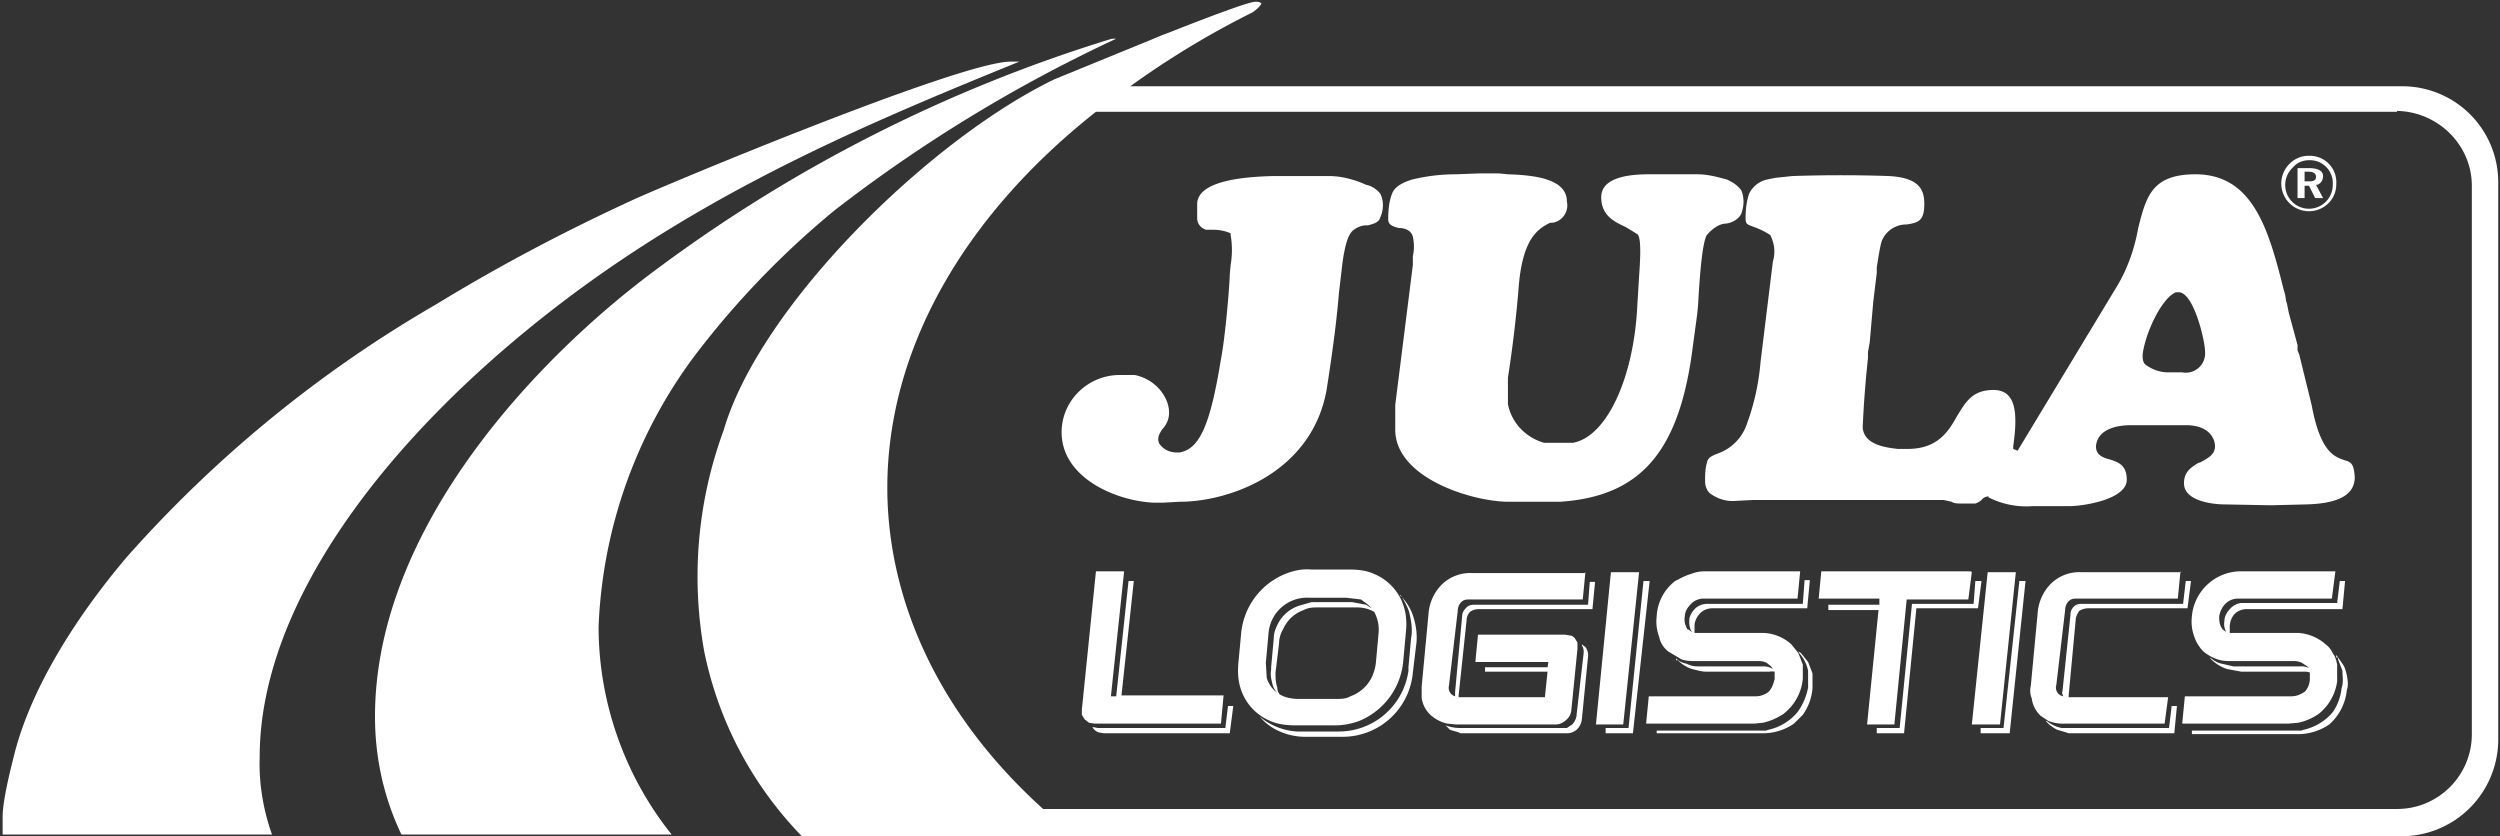 <svg xmlns="http://www.w3.org/2000/svg" viewBox="0 0 284 95"><rect x="0" y="0" width="284" height="95" fill="#333333" stroke="none"/><g fill="#FFF" fill-rule="evenodd"><path fill-rule="nonzero" d="M249.4 19.8c6.5 0 8.3 6.2 10 13l.2.7.1.7.1.3.2 1 1 3.7v.6l.2.5 1.4 5.7c1 5.4 2.6 5.9 3.8 6.3.7.2 1 .4 1.1 1.9 0 2-1.8 3-5.5 3.1l-4 .1-5.3-.1c-1.4 0-4.6-.4-4.6-2.4 0-1.3.8-1.8 1.6-2.3l.3-.1c.9-.5 2-1 1.5-2.5-.4-1-1.3-1.6-2.9-1.7h-6.5c-1.1 0-3.8.2-4 2.4 0 1 .8 1.3 1.6 1.5.9.3 1.9.6 1.9 2.3 0 2.2-4.8 3-6.6 3h-4.1a9.5 9.5 0 01-5-1v-.1h-.1a1 1 0 00-.7.4 2 2 0 01-.7.4h-1.6c-.4 0-.8 0-1.1-.2l-.9-.2h-21.7l-1.9.1c-1 .1-2.1-.2-3-.9-.3-.3-.5-.8-.5-1.3 0-.7 0-1.4.2-2.1.1-.6.5-.8 1.3-1.1a5.4 5.4 0 003.3-3.5c.8-2.2 1.3-4.5 1.5-6.9l1.4-11.4c.3-1 .2-2-.3-3a9 9 0 00-1.8-.9c-.8-.3-1-.3-1-1 0-1 .1-1.9.4-2.8a3 3 0 012-1.6l1-.2 1.9-.2a161.3 161.3 0 0111 0c3.6.2 4 1.7 4 3.2 0 2-.8 2.1-2 2.3a3 3 0 00-2.8 1.8c-.2.5-.4 1.8-.6 3.1v.6l-.4 3.3-.4 4.6-.2 1.1v.7a122.3 122.3 0 00-.6 7.9c.2 1.8 2.2 2.2 4 2.4h1.1c3.5 0 4.7-2.1 5.6-3.7 1-1.6 1.7-3 4.2-3 .6 0 1.3.2 1.7.7 1 1.1.8 3.6.5 5.7v.3l.5.2 11.3-18.7c1.2-2 2-4.3 2.4-6.6.9-3.5 1.5-6.1 6.5-6.1zM151 20c1.4 0 2.9.4 4.2 1 .6.1 1.2.5 1.6 1 .4.8.4 1.8 0 2.7-.2.6-.7.7-1.4.9h-.2c-.5 0-1 .2-1.4.5-.6.4-1 1.6-1.3 3.8l-.4 3.4c-.2 2.5-.6 5.9-1.4 11C149 53.7 139.7 57 134 57l-1.8.1H131c-4.2-.2-10.4-2.8-10.4-8 0-3.6 3-6.5 6.6-6.5h1.7c2.5.5 4 2.7 3.9 4.4 0 .6-.3 1.3-.8 1.8-.3.5-.6 1-.3 1.6.5.7 1.2 1 2 1h.3c2.3-.4 3.5-3.2 4.7-10.6.5-2.5 1-8.6 1-9.6l.1-1.1a10 10 0 000-3.4v-.2a5 5 0 00-2-.4h-.8c-.6-.2-1-.7-1-1.3v-1.6c0-2 3-3.1 8.8-3.2zm17-.3h2.3l1 .1c3.3.1 6.7.6 6.7 3.1a2 2 0 01-1.6 2.4h-.3c-1.4.7-3.2 1.8-3.6 7.6a141.8 141.8 0 01-1.2 10v3c.4 2.1 2 3.8 4.1 4.4h3.3c3.8-.7 6.9-7.3 7.3-15.6l.2-3.3c.2-2.7.2-4.5-.2-4.8l-1.3-.8c-1.3-.6-2.8-1.3-2.8-3.4 0-1.7 1.8-2.6 5.4-2.6h5.5c1.2 0 2.3.3 3.4.6l.2.1c.6.3 1 .6 1.4 1.1.4.9.3 1.9 0 2.7-.3.6-1 1-1.7 1.1-.8 0-1.6.6-2.2 1.3-.5.8-.8 4.3-1 8l-.1 1-.5 3.7c-1.5 11.9-5.9 17-15.1 17.6h-6c-4.3-.1-12.7-2.8-12.7-8.2V46l2-15.9v-1a5 5 0 000-2.2c-.2-.8-1-1-1.6-1-.8-.2-1.2-.4-1.2-1 0-1 .1-2 .4-2.8.2-.6.7-1.2 2.3-1.7a21 21 0 015-.6zm79.2 13.5c-1.6.6-3.5 4.6-3.8 7.1 0 .4 0 .8.3 1.1.8.6 1.7.9 2.6.9h1.6a2.2 2.2 0 002.6-2.3c0-1.3-1.3-6.8-3-6.8h-.3z"/><path d="M262.3 17.7a3 3 0 013.1 3.2 3 3 0 01-.9 2.2 3.1 3.1 0 11-4.4-4.5 3 3 0 012.2-.9zm0 .5c-.7 0-1.4.3-1.8.8a2.7 2.7 0 104.5 2 2.6 2.6 0 00-2.7-2.8zm0 .9c1 0 1.6.3 1.6.9 0 .5-.3.9-.7 1h-.1l.8 1.5h-.9l-.7-1.4h-.5v1.4h-.8v-3.4h1.4zm0 .4h-.5v1.1h.5c.5 0 .8-.1.8-.5s-.3-.6-.9-.6z"/><path fill-rule="nonzero" d="M126.4 4.4h.4a168 168 0 00-32 19.5A98.7 98.7 0 0079 40.3a55 55 0 00-11 30.9c0 8.6 3 17 8.3 23.6H45.6c-2-4.2-3-8.7-3-13.4C42.6 60 61 40.7 74.3 30.8a169.9 169.9 0 0152-26.4h.1z"/><path fill-rule="nonzero" d="M114.8 7h1C98.6 14 80.2 21.7 63 35 43.6 50 29.5 68.8 29.5 86c-.1 3 .4 6 1.4 8.8H.3v-2c0-2 1-5.8 1.4-7.4 1.9-7.2 6.7-15 12.6-22a141.5 141.5 0 0135.2-28.8c7.2-4.4 14.6-8.3 22.2-11.8C74.4 21.5 109 7 114.8 7z"/><path fill-rule="nonzero" d="M142.6.2c.3 0 .5 0 .7.2-.2.4-.6.7-1 1a98.8 98.8 0 00-13.9 8.4h144.4a10.9 10.9 0 0111 10.8V84a11 11 0 01-11 11H91.1A42.1 42.1 0 0180 74a48 48 0 012.2-25.1c4.1-14.1 23.3-33 37.6-39.9l11-4.5L132 4l.8-.3c4.8-1.9 9.1-3.5 9.8-3.5zm129.7 12.5H124.5c-15.2 12-23.7 27.2-23.7 42.7 0 12 5.2 25.2 17.7 36.5h153.8c4.7 0 8.5-3.8 8.5-8.5V21.1c0-4.6-3.8-8.4-8.5-8.5z"/><path fill-rule="nonzero" d="M159 67.6a5.6 5.6 0 011.6 2.6c.3 1 .4 2 .3 2.9l-.4 3.3a8 8 0 01-8 7.3h-4.2c-1 0-2-.2-2.9-.6a6 6 0 01-2.3-1.7 7.2 7.2 0 004.3 1.7h4.6a8 8 0 008-6.9v-.4l.3-3.3c.2-1 0-2-.2-2.9-.2-.7-.6-1.4-1-2zm106.4 7v-.2l.7 1c.3.4.4.9.5 1.3.1.6.2 1.1 0 1.7a6 6 0 01-2 3.9 6.3 6.3 0 01-3.5 1.1H249V83h12.4l.3-.1a6 6 0 003.3-2 5.8 5.8 0 001-2.7l.1-.4c.1-.5 0-1 0-1.6l-.5-1.3v-.2h-.2zM225.1 66l-.4 3.1h-7l-1.4 14.2h-3.1v-.6h2.6l1.4-14.1h7l.2-2.6h.7zm-85 14.2l-.4 3.1h-14.3l-.6-.1a1.3 1.3 0 01-.7-.6h.1l.5.1h14.5l.3-2.5h.6zm107.2 0l-.3 3.1h-12l-.3-.1-1-.3a4 4 0 01-1.3-1h.1a4 4 0 001.7.8h12.2l.3-2.5h.6zm-43-6.2l.3.2.8 1 .5 1.3v1.7a6 6 0 01-1.1 3l-1 1a6.2 6.2 0 01-3.4 1.1h-12.2V83h12.4l.3-.1a6 6 0 003.3-2 7 7 0 001.2-2.8v-1.9a4.3 4.3 0 00-1-2zm-24.6-.8l.4.3a1.5 1.5 0 01.3 1.1l-.7 7.1a1.9 1.9 0 01-.6 1.2 1.7 1.7 0 01-1.1.4h-12.1l-.2-.1-1-.3a4 4 0 00-.5-.5 4.8 4.8 0 001.6.3H178l.6-.4a1.9 1.9 0 00.5-1v-.1l.8-7a1.4 1.4 0 00-.2-.9zm7.7-7.2l-1.9 17.3h-3.1v-.6h2.6l1.7-16.7h.7zm42.7 0l-1.8 17.3H225v-.6h2.6l1.8-16.7h.6zm-76.8-1.3c1 0 1.9.1 2.8.5a5.9 5.9 0 013.4 3.8c.3 1 .3 2 .2 2.9l-.3 3.3a8.1 8.1 0 01-5 6.7 8 8 0 01-3 .5h-4.2c-1 0-2-.1-2.9-.5a5.9 5.9 0 01-3.4-3.8c-.3-1-.3-2-.2-3l.3-3.2a8.1 8.1 0 015-6.7c1-.4 2-.6 3-.5h4.3zm112 .2l-.4 3.1h-10.6a2 2 0 00-1.5.6c-.4.4-.6.9-.7 1.4 0 .5 0 1 .4 1.5l.4.3c-.2-.4-.3-.8-.2-1.3 0-.5.3-1 .7-1.4a2 2 0 011.2-.6h10.9l.3-2.5h.6l-.3 3.2h-10.7a2 2 0 00-1.5.5c-.4.4-.6 1-.6 1.5v.7h7.8a5.2 5.2 0 013.1 1.3c.4.3.6.6.8 1 .3.4.4.8.5 1.3v1.7-.1.3a5.7 5.7 0 01-2.1 3.7 6.5 6.5 0 01-2.3 1l-1.1.1h-12.1l.3-3.1h12.1c.6 0 1-.2 1.5-.5.4-.4.6-1 .6-1.5v-.7a2 2 0 00-.5-.1h-7.3L253 76a4.5 4.5 0 01-1.9-1.2v-.1c.3.3.8.6 1.3.7l1.3.3h7.6a1.9 1.9 0 011 .2l-.2-.2-.6-.4a2 2 0 00-.8-.2h-7.2c-.5 0-1 0-1.6-.2a5 5 0 01-1.6-.9c-.4-.4-.8-1-1-1.6a5 5 0 01-.3-2.4 5.6 5.6 0 015.6-5.1h10.7zm-60.8 0l-.3 3.1h-10.7a2 2 0 00-1.4.6c-.4.4-.7.9-.7 1.4-.1.5 0 1 .3 1.5.2 0 .3.2.5.3a2 2 0 01-.3-1v-.3c0-.5.3-1 .7-1.4a2 2 0 011.3-.5h10.9l.2-2.7h.6l-.3 3.2h-10.7a2 2 0 00-1.4.5c-.4.4-.6.8-.7 1.3v1h7.8a5 5 0 013.2 1.3l.8 1 .5 1.3v1.7-.1a5.7 5.7 0 01-2.2 4 7 7 0 01-2.3 1l-1 .1H187l.3-3.1h12.2c.5 0 1-.2 1.4-.5.4-.4.6-1 .7-1.5v-.8a2 2 0 00-.6 0h-7.2c-.6 0-1.1-.2-1.6-.3a4 4 0 01-1.6-1h-.2v-.2c.3.3.7.5 1.2.6.4.2.8.3 1.3.3h7.5a2 2 0 011 .3l-.2-.3-.5-.4a2 2 0 00-.8-.2h-7.2c-.6 0-1.1 0-1.7-.2l-1.5-.9c-.5-.4-.9-1-1-1.6a5 5 0 01-.3-2.4 5.4 5.4 0 012.1-4c.6-.3 1.1-.6 1.8-.8.5-.2 1-.3 1.6-.3h10.7zm-76.8 0l-1.5 14.2h.6l1.4-13.1h.6l-1.4 13H139l-.3 3.2h-14.4l-.6-.1-.5-.4-.3-.5v-.6l1.6-15.7h3.2zm120 0l-.3 3.1H236c-.4 0-.7 0-1 .3-.3.3-.4.7-.4 1l-1 8.5a1 1 0 00.8 1.3c-.1-.2-.2-.4-.1-.6l.9-8.6c0-.4.1-.7.4-1 .2-.2.5-.3.8-.3H248l.3-2.6h.6l-.4 3.1h-11.3a2 2 0 00-1 .3c-.2.3-.4.7-.4 1L235 79v.2h11.3l-.4 3h-11.3a4.5 4.5 0 01-1.9-.3l-.9-.6a3.3 3.3 0 01-1-2c-.2-.4-.2-1-.1-1.4l.8-8.5a5.3 5.3 0 011.3-2.9 4.6 4.6 0 013.6-1.5h11.4zM229 65l-1.8 17.3H224l1.8-17.3h3.2zm-5 0l-.4 3.1h-7l-1.4 14.2h-3.1l1.3-13h-5.7v-.6h5.8V68h-6.9l.3-3.1h17zm-37.8 0l-1.8 17.3h-3.1L183 65h3.1zm-6.1 0l-.3 3.1H167c-.4 0-.7 0-1 .3-.3.3-.4.7-.4 1l-1 8.5a1 1 0 00.7 1.2v-.5l.8-8.6c0-.4.2-.7.5-1 .2-.2.5-.3.8-.3h13l.2-2.6h.6l-.3 3.1H168c-.4 0-.7.1-1 .3-.3.3-.4.7-.4 1l-.9 8.5v.2h9.8l.3-2.9h-7.1v-.5h7.1l.1-.6h-8.3l.3-3.1h9.9l.6.1c.2 0 .4.2.5.3l.3.5v.7l-.7 7a1.6 1.6 0 01-.6 1.1 1.7 1.7 0 01-1.2.5h-11.3l-1-.1a4.2 4.2 0 01-1.8-.9 3.3 3.3 0 01-1.1-2V78l.8-8.5a5.3 5.3 0 011.3-2.9 4.6 4.6 0 013.6-1.5H180zm-26 4h-4.3c-.6 0-1.1 0-1.7.3a4 4 0 00-2.3 2.1c-.3.5-.5 1.1-.5 1.7l-.4 3.3c0 .6 0 1.1.2 1.7 0 .3.1.6.3.8l.4.2a5 5 0 001.7.3h4.2c.6 0 1.2 0 1.7-.3a4.3 4.3 0 002.4-2.1 5 5 0 00.5-1.7l.3-3.3a4.2 4.2 0 00-.5-2.5l-.4-.2c-.5-.2-1-.3-1.6-.3zm-1.2-1.1h-4.2a4.4 4.4 0 00-4.6 4.1l-.3 3.3.1 1.7a3.2 3.2 0 001.2 1.7c-.3-.3-.5-.7-.6-1.2-.1-.4-.2-.9-.1-1.4v-.3l.3-3.3c0-.6.2-1.1.5-1.7a4.2 4.2 0 012.4-2l1.4-.4h4.6l1.6.3.6.4c-.3-.4-.8-.7-1.2-1l-1.7-.2z"/></g></svg>